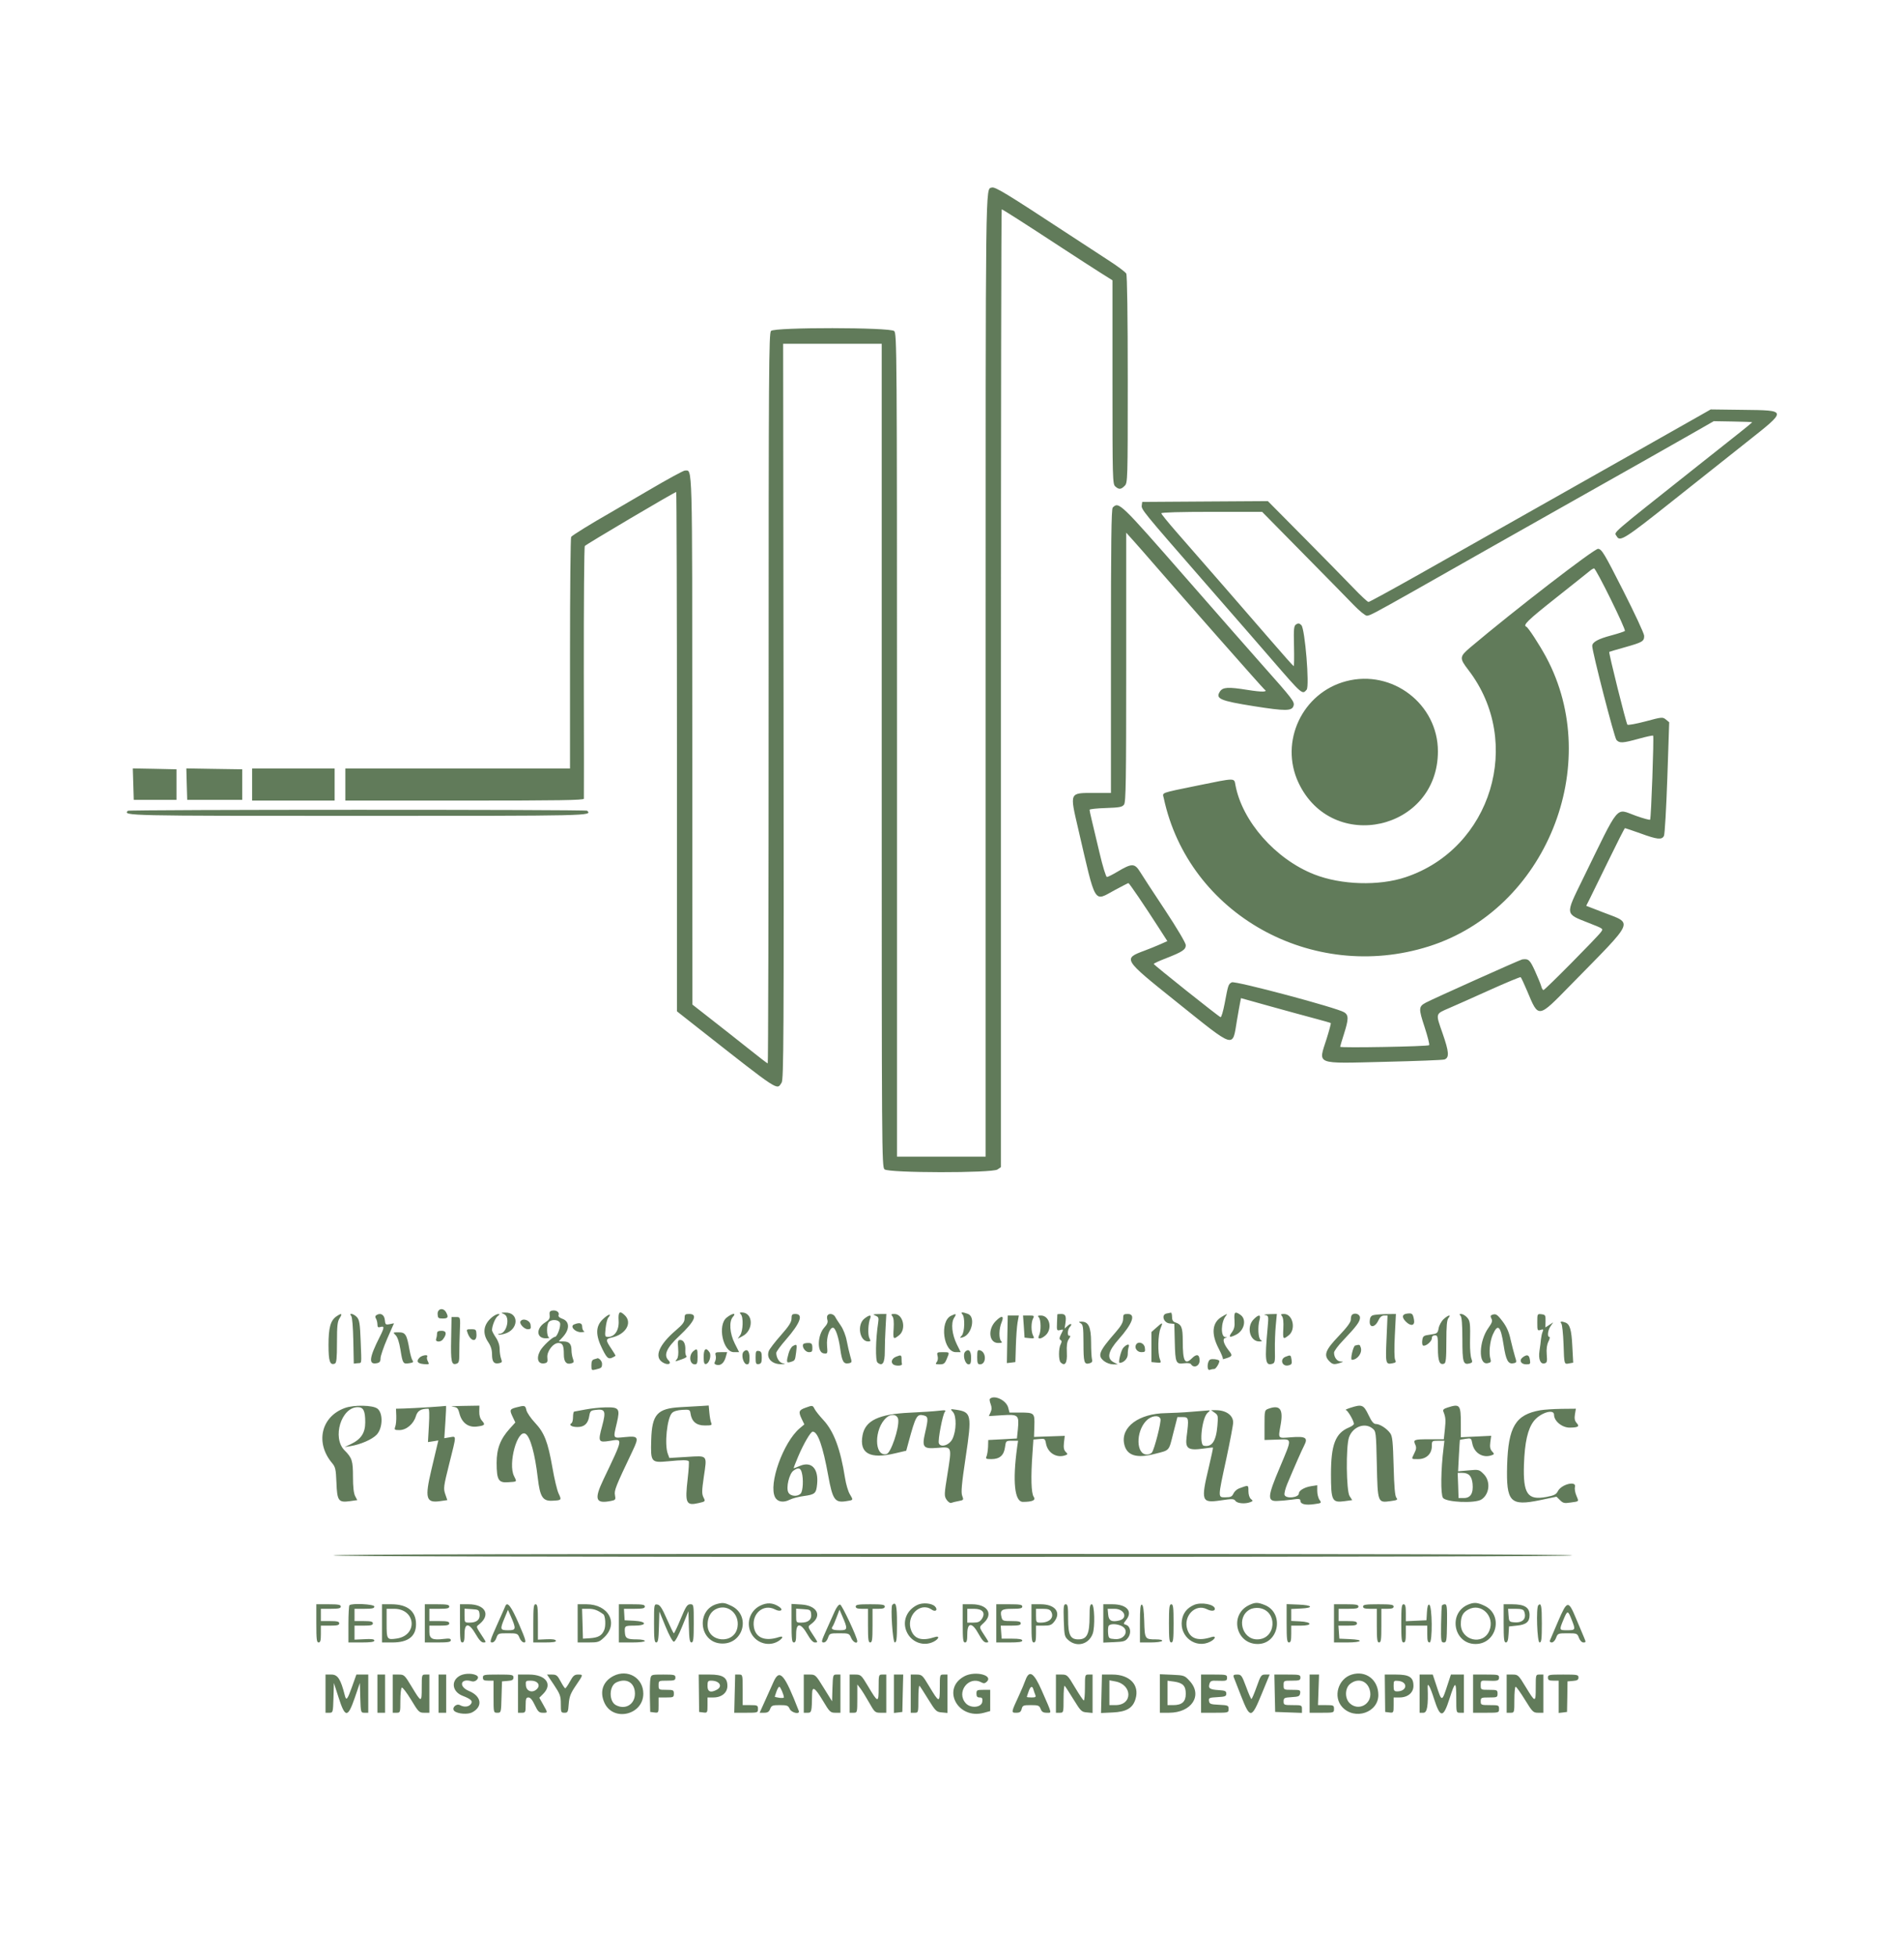 <?xml version="1.0" encoding="UTF-8"?>
<svg xmlns="http://www.w3.org/2000/svg" xmlns:xlink="http://www.w3.org/1999/xlink" width="111px" height="114px" viewBox="0 0 111 114" version="1.1">
<g id="surface1">
<path style=" stroke:none;fill-rule:evenodd;fill:rgb(38.039%,48.235%,35.294%);fill-opacity:1;" d="M 57.816 10.934 C 57.445 11.051 57.461 10.004 57.461 39.34 L 57.461 67.422 L 52.293 67.422 L 52.293 43.434 C 52.293 20.305 52.285 19.438 52.129 19.297 C 51.891 19.078 45.168 19.07 44.949 19.289 C 44.824 19.414 44.809 21.48 44.809 40.707 C 44.809 52.41 44.785 61.988 44.758 61.988 C 44.73 61.988 44.219 61.598 43.621 61.117 C 42.898 60.543 42.176 59.973 41.449 59.406 L 40.367 58.559 L 40.359 43.191 C 40.355 26.629 40.379 27.43 39.926 27.43 C 39.84 27.43 38.91 27.938 37.859 28.555 C 36.809 29.172 35.766 29.781 35.547 29.906 C 34.547 30.473 33.355 31.207 33.297 31.297 C 33.262 31.352 33.23 34.41 33.23 38.098 L 33.23 44.797 L 20.133 44.797 L 20.133 46.668 L 27.082 46.668 C 32.578 46.668 34.031 46.645 34.039 46.559 C 34.047 46.496 34.043 43.18 34.035 39.188 C 34.031 35.195 34.055 31.883 34.094 31.828 C 34.16 31.734 39.328 28.68 39.422 28.68 C 39.445 28.68 39.465 35.488 39.465 43.816 L 39.465 58.953 L 40.855 60.047 C 45.492 63.691 45.281 63.551 45.566 63.113 C 45.688 62.93 45.699 60.602 45.68 41.473 L 45.656 20.039 L 51.402 20.039 L 51.402 44.027 C 51.402 67.152 51.406 68.02 51.566 68.164 C 51.805 68.379 57.844 68.387 58.152 68.172 L 58.352 68.035 L 58.352 40.117 C 58.352 24.766 58.371 12.203 58.398 12.203 C 58.449 12.203 59.621 12.949 61.984 14.496 C 62.754 15 63.715 15.621 64.117 15.875 L 64.855 16.34 L 64.855 22.273 C 64.855 27.906 64.863 28.211 65.016 28.352 C 65.23 28.547 65.352 28.539 65.566 28.32 C 65.742 28.148 65.746 28.023 65.746 22.125 C 65.746 18.43 65.711 16.047 65.66 15.949 C 65.613 15.859 65.121 15.492 64.566 15.137 C 63.816 14.648 63.066 14.156 62.316 13.668 C 58.629 11.25 58.008 10.871 57.816 10.934 M 99.285 24.121 C 99.039 24.262 97.578 25.086 96.035 25.961 C 94.668 26.73 93.301 27.504 91.938 28.277 C 90.617 29.027 88.027 30.492 82.812 33.434 C 81.199 34.344 79.836 35.09 79.781 35.09 C 79.727 35.09 79.328 34.719 78.895 34.266 C 78.461 33.812 77.164 32.492 76.012 31.328 L 73.914 29.211 L 70.254 29.234 L 66.59 29.258 L 66.562 29.461 C 66.527 29.691 66.641 29.832 70.102 33.801 C 73.203 37.359 73.109 37.25 74.207 38.52 C 75.918 40.496 75.926 40.504 76.176 40.203 C 76.352 39.992 76.078 36.652 75.867 36.441 C 75.75 36.328 75.684 36.316 75.566 36.395 C 75.43 36.48 75.414 36.633 75.438 37.664 C 75.453 38.305 75.445 38.832 75.422 38.832 C 75.398 38.832 74.785 38.145 74.059 37.301 C 72.695 35.723 70.129 32.773 68.586 31.012 C 68.102 30.457 67.703 29.969 67.703 29.922 C 67.703 29.867 68.84 29.836 70.641 29.836 L 73.578 29.836 L 75.926 32.219 C 77.219 33.527 78.555 34.891 78.898 35.246 C 79.238 35.602 79.594 35.891 79.684 35.891 C 79.852 35.891 80.09 35.766 82.359 34.488 C 83.805 33.672 84.176 33.461 86.68 32.039 C 88.164 31.199 89.648 30.359 91.133 29.523 C 94.84 27.434 97.141 26.133 98.66 25.266 L 99.91 24.551 L 101.02 24.57 C 101.633 24.582 102.141 24.598 102.148 24.609 C 102.16 24.617 101.84 24.887 101.438 25.203 C 101.039 25.52 99.93 26.398 98.973 27.156 C 93.684 31.355 94.105 30.988 94.25 31.258 C 94.434 31.602 94.711 31.426 97.578 29.145 C 99 28.02 100.418 26.891 101.836 25.766 C 104.211 23.887 104.219 23.922 101.594 23.891 L 99.73 23.867 L 99.285 24.121 M 64.871 29.586 C 64.789 29.668 64.766 31.648 64.766 37.957 L 64.766 46.223 L 63.758 46.223 C 62.34 46.223 62.359 46.172 62.852 48.293 C 63.91 52.848 63.738 52.562 65 51.879 C 65.41 51.66 65.762 51.477 65.785 51.477 C 65.832 51.477 66.711 52.77 67.555 54.082 L 68.055 54.859 L 67.633 55.047 C 67.402 55.148 66.996 55.316 66.727 55.414 C 65.457 55.887 65.461 55.898 68.535 58.359 C 72.078 61.195 71.836 61.121 72.113 59.473 C 72.191 59.02 72.273 58.543 72.301 58.414 L 72.348 58.184 L 74.055 58.66 C 74.996 58.922 76.168 59.242 76.656 59.371 C 77.148 59.5 77.562 59.621 77.582 59.637 C 77.602 59.652 77.492 60.066 77.34 60.551 C 76.848 62.094 76.598 61.996 80.762 61.895 C 82.574 61.852 84.129 61.793 84.215 61.758 C 84.5 61.648 84.477 61.32 84.102 60.242 C 83.684 59.047 83.668 59.117 84.496 58.758 C 84.793 58.633 85.832 58.168 86.812 57.727 C 87.793 57.285 88.621 56.941 88.652 56.961 C 88.684 56.984 88.855 57.352 89.035 57.777 C 89.703 59.371 89.645 59.383 91.562 57.422 C 95.387 53.52 95.23 53.875 93.43 53.172 L 92.473 52.801 L 92.648 52.457 C 92.746 52.266 93.246 51.246 93.758 50.191 C 94.27 49.137 94.707 48.273 94.734 48.273 C 94.758 48.273 95.164 48.414 95.641 48.582 C 96.613 48.938 96.879 48.965 97.004 48.73 C 97.055 48.645 97.141 47.113 97.203 45.336 L 97.312 42.102 L 97.117 41.941 C 96.93 41.789 96.887 41.793 95.93 42.051 C 95.387 42.195 94.91 42.281 94.875 42.242 C 94.797 42.156 93.77 38.031 93.816 38 C 93.836 37.988 94.254 37.863 94.742 37.727 C 95.762 37.438 95.855 37.383 95.852 37.062 C 95.852 36.934 95.297 35.746 94.625 34.422 C 93.527 32.258 93.383 32.016 93.168 31.992 C 92.957 31.965 88.242 35.605 85.727 37.73 C 85.078 38.281 85.07 38.359 85.609 39.062 C 88.832 43.262 86.949 49.461 81.945 51.133 C 80.383 51.656 78.18 51.586 76.613 50.969 C 74.359 50.082 72.414 47.871 72.023 45.758 C 71.945 45.34 72.047 45.336 69.867 45.781 C 67.582 46.25 67.77 46.184 67.844 46.52 C 69.289 53.285 76.492 57.316 83.293 55.168 C 90.113 53.016 93.523 44.605 90.133 38.297 C 89.734 37.562 89.094 36.578 88.98 36.531 C 88.766 36.445 89.062 36.156 90.695 34.863 C 91.684 34.082 92.57 33.371 92.672 33.289 C 92.773 33.203 92.887 33.133 92.93 33.133 C 93.047 33.133 94.809 36.711 94.727 36.781 C 94.688 36.816 94.34 36.93 93.953 37.035 C 93.164 37.242 92.828 37.43 92.824 37.652 C 92.82 37.977 94.109 42.98 94.234 43.129 C 94.41 43.332 94.59 43.324 95.539 43.062 C 95.977 42.941 96.352 42.859 96.375 42.883 C 96.43 42.938 96.258 47.723 96.199 47.781 C 96.172 47.809 95.797 47.707 95.371 47.555 C 94.152 47.125 94.488 46.723 92.246 51.301 C 91.246 53.348 91.234 53.254 92.602 53.793 C 93.5 54.148 93.473 54.129 93.336 54.328 C 93.133 54.617 90.07 57.711 89.984 57.711 C 89.941 57.711 89.883 57.613 89.852 57.492 C 89.82 57.371 89.656 56.973 89.488 56.602 C 89.191 55.949 89.109 55.875 88.742 55.926 C 88.629 55.941 83.566 58.211 83.125 58.445 C 82.699 58.672 82.695 58.789 83.051 59.867 C 83.23 60.418 83.352 60.895 83.316 60.926 C 83.23 61.004 78.129 61.094 78.129 61.02 C 78.129 60.988 78.23 60.652 78.352 60.27 C 78.625 59.41 78.629 59.18 78.371 59.012 C 77.969 58.75 72.004 57.16 71.812 57.262 C 71.609 57.371 71.602 57.398 71.395 58.496 C 71.309 58.949 71.203 59.309 71.156 59.293 C 71.031 59.25 67.266 56.25 67.262 56.191 C 67.262 56.16 67.59 56.008 67.996 55.852 C 68.938 55.484 69.129 55.355 69.129 55.094 C 69.129 54.969 68.613 54.098 67.902 53.023 C 67.227 52.004 66.582 51.02 66.473 50.836 C 66.148 50.309 65.988 50.309 65.121 50.828 C 64.852 50.988 64.586 51.121 64.531 51.121 C 64.477 51.121 64.285 50.504 64.102 49.719 C 63.922 48.949 63.715 48.082 63.645 47.797 C 63.574 47.512 63.52 47.246 63.52 47.203 C 63.52 47.164 63.941 47.117 64.461 47.102 C 65.27 47.074 65.422 47.047 65.531 46.898 C 65.637 46.75 65.656 45.512 65.656 38.887 L 65.656 31.051 L 66.105 31.551 C 66.352 31.824 66.859 32.406 67.238 32.844 C 68.891 34.754 73.629 40.129 73.711 40.184 C 73.949 40.344 73.594 40.355 72.719 40.215 C 71.598 40.035 71.289 40.055 71.121 40.309 C 70.844 40.73 71.129 40.852 73.094 41.164 C 74.945 41.457 75.312 41.453 75.41 41.148 C 75.484 40.91 75.383 40.777 73.535 38.699 C 73.141 38.258 71.164 36.004 69.137 33.688 C 65.289 29.289 65.227 29.23 64.871 29.586 M 78.484 39.707 C 75.922 40.375 74.578 43.238 75.699 45.625 C 77.66 49.789 83.828 48.402 83.828 43.797 C 83.828 41.043 81.168 39.004 78.484 39.707 M 7.77 45.707 L 7.797 46.625 L 10.289 46.625 L 10.289 44.844 L 9.016 44.816 L 7.742 44.793 L 7.77 45.707 M 10.887 45.711 L 10.914 46.625 L 14.121 46.625 L 14.121 44.844 L 12.492 44.82 L 10.863 44.793 L 10.887 45.711 M 14.699 45.734 L 14.699 46.668 L 19.508 46.668 L 19.508 44.797 L 14.699 44.797 L 14.699 45.734 M 7.453 47.262 C 7.16 47.555 7.367 47.559 20.891 47.559 C 34.527 47.559 34.535 47.559 34.23 47.258 C 34.16 47.184 7.527 47.188 7.453 47.262 M 25.512 76.594 C 25.523 76.832 25.551 76.859 25.812 76.859 C 26.117 76.859 26.16 76.781 26.008 76.5 C 25.852 76.207 25.504 76.273 25.512 76.594 M 32.199 76.395 C 32.055 76.418 32.02 76.477 32.043 76.664 C 32.066 76.855 32.016 76.941 31.789 77.082 C 31.23 77.43 31.262 78.027 31.836 78.012 C 31.988 78.008 32.066 77.984 32.004 77.961 C 31.859 77.902 31.855 77.199 32 77.059 C 32.172 76.883 32.586 76.926 32.648 77.121 C 32.707 77.312 32.484 77.93 32.352 77.93 C 32.211 77.93 31.617 78.488 31.484 78.75 C 31.246 79.203 31.371 79.539 31.746 79.469 C 31.91 79.438 31.938 79.383 31.91 79.141 C 31.867 78.781 32.246 78.285 32.559 78.285 C 32.801 78.285 32.871 78.434 32.871 78.949 C 32.871 79.379 33.012 79.551 33.293 79.477 C 33.457 79.434 33.473 79.391 33.402 79.207 C 33.355 79.086 33.316 78.855 33.316 78.699 C 33.316 78.34 33.18 78.195 32.84 78.195 L 32.57 78.195 L 32.797 77.953 C 33.227 77.488 33.219 77.027 32.777 76.871 C 32.609 76.812 32.535 76.738 32.566 76.656 C 32.629 76.496 32.434 76.355 32.199 76.395 M 29.375 76.598 C 29.77 76.754 29.547 77.75 29.117 77.75 C 29.059 77.75 29.031 77.77 29.055 77.793 C 29.078 77.816 29.238 77.797 29.41 77.75 C 30.25 77.516 30.281 76.492 29.449 76.512 C 29.195 76.516 29.191 76.523 29.375 76.598 M 36.066 76.992 C 36.098 77.531 35.84 77.93 35.449 77.93 C 35.266 77.93 35.258 77.898 35.305 77.434 C 35.332 77.16 35.402 76.879 35.461 76.809 C 35.688 76.539 35.465 76.598 35.156 76.891 C 34.715 77.305 34.703 77.82 35.125 78.656 C 35.422 79.246 35.488 79.281 35.883 79.035 C 35.898 79.027 35.789 78.84 35.637 78.617 C 35.297 78.113 35.301 78.047 35.656 77.969 C 36.469 77.797 36.875 77.125 36.438 76.684 C 36.129 76.375 36.031 76.453 36.066 76.992 M 43.188 76.613 C 43.348 76.77 43.32 77.586 43.152 77.828 L 43.008 78.035 L 43.281 77.891 C 43.953 77.547 43.918 76.504 43.238 76.504 C 43.117 76.504 43.105 76.527 43.188 76.613 M 56.105 76.613 C 56.266 76.773 56.242 77.66 56.07 77.852 C 55.938 77.996 55.941 78.004 56.117 77.957 C 56.652 77.816 56.891 76.766 56.43 76.59 C 56.105 76.469 55.973 76.477 56.105 76.613 M 68.012 76.566 C 67.684 76.629 67.828 77.109 68.184 77.145 L 68.461 77.172 L 68.488 78.234 C 68.516 79.445 68.555 79.535 69.031 79.469 C 69.234 79.441 69.398 79.465 69.434 79.523 C 69.594 79.777 69.934 79.633 69.934 79.309 C 69.934 78.949 69.766 78.898 69.488 79.176 C 69.078 79.586 68.953 79.359 68.953 78.18 C 68.953 77.371 68.883 77.203 68.508 77.082 C 68.383 77.043 68.328 76.949 68.328 76.766 C 68.328 76.621 68.297 76.512 68.262 76.516 C 68.227 76.523 68.113 76.547 68.012 76.566 M 71.969 76.961 C 71.992 77.32 71.957 77.469 71.809 77.672 C 71.598 77.957 71.68 77.996 72.07 77.797 C 72.547 77.551 72.688 76.902 72.316 76.645 C 71.992 76.418 71.934 76.473 71.969 76.961 M 82.023 76.574 C 81.734 76.609 81.711 76.789 81.957 77.039 C 82.254 77.336 82.5 77.277 82.434 76.93 C 82.367 76.566 82.328 76.535 82.023 76.574 M 19.609 76.738 C 19.266 76.98 19.152 77.395 19.152 78.406 C 19.152 79.355 19.234 79.598 19.52 79.488 C 19.617 79.453 19.645 79.18 19.645 78.258 C 19.645 77.277 19.672 77.035 19.801 76.836 C 19.98 76.562 19.914 76.527 19.609 76.738 M 20.477 76.711 C 20.535 76.781 20.582 77.363 20.598 78.16 L 20.625 79.488 L 20.84 79.465 C 21.105 79.434 21.078 79.613 21.027 78.184 C 20.988 77.156 20.953 76.941 20.809 76.781 C 20.621 76.574 20.305 76.508 20.477 76.711 M 21.941 76.664 C 21.871 76.707 21.863 76.777 21.918 76.863 C 21.965 76.934 22 77.086 22.004 77.199 C 22.004 77.367 22.039 77.395 22.184 77.352 C 22.418 77.277 22.41 77.395 22.137 77.93 C 21.52 79.148 21.473 79.559 21.961 79.465 C 22.133 79.434 22.184 79.367 22.184 79.18 C 22.184 79.047 22.359 78.531 22.574 78.035 L 22.969 77.137 L 22.715 77.188 C 22.48 77.234 22.461 77.215 22.434 76.938 C 22.402 76.629 22.18 76.508 21.941 76.664 M 28.672 76.793 C 28.184 77.207 28.109 77.715 28.461 78.234 C 28.613 78.457 28.684 78.684 28.684 78.941 C 28.684 79.383 28.793 79.523 29.086 79.465 C 29.27 79.43 29.285 79.398 29.215 79.207 C 29.168 79.086 29.129 78.832 29.129 78.641 C 29.129 78.418 29.051 78.176 28.906 77.965 C 28.785 77.785 28.684 77.594 28.684 77.539 C 28.684 77.289 28.871 76.828 29.016 76.719 C 29.145 76.625 29.148 76.598 29.043 76.598 C 28.969 76.598 28.801 76.684 28.672 76.793 M 39.91 76.855 C 39.91 77.059 39.805 77.203 39.406 77.543 C 38.426 78.379 38.125 79.086 38.617 79.406 C 38.914 79.602 39.191 79.516 38.973 79.297 C 38.672 78.996 38.855 78.574 39.59 77.887 C 40.504 77.027 40.699 76.594 40.176 76.594 C 39.941 76.594 39.91 76.625 39.91 76.855 M 42.363 76.805 C 41.816 77.242 42.145 78.82 42.785 78.82 L 43.09 78.82 L 42.836 78.316 C 42.539 77.727 42.488 77.023 42.73 76.758 C 42.953 76.512 42.691 76.543 42.363 76.805 M 46.145 76.859 C 46.145 77.062 46 77.297 45.523 77.836 C 45.18 78.223 44.863 78.637 44.82 78.75 C 44.656 79.184 45.023 79.551 45.594 79.52 C 45.812 79.508 45.816 79.504 45.629 79.469 C 45.434 79.434 45.254 79.141 45.254 78.863 C 45.254 78.793 45.508 78.445 45.82 78.09 C 46.66 77.125 46.855 76.594 46.367 76.594 C 46.18 76.594 46.145 76.637 46.145 76.859 M 48.238 76.684 C 48.207 76.734 48.207 76.852 48.238 76.949 C 48.277 77.066 48.223 77.203 48.066 77.371 C 47.648 77.82 47.621 78.844 48.023 78.891 C 48.25 78.918 48.254 78.91 48.215 78.438 C 48.176 77.953 48.359 77.395 48.559 77.395 C 48.703 77.395 48.887 77.922 48.984 78.625 C 49.086 79.363 49.18 79.523 49.473 79.469 C 49.672 79.43 49.676 79.414 49.57 79.059 C 49.512 78.855 49.418 78.449 49.363 78.16 C 49.309 77.855 49.16 77.48 49.02 77.277 C 48.887 77.086 48.734 76.852 48.688 76.758 C 48.59 76.582 48.328 76.535 48.238 76.684 M 51.035 76.691 C 51.219 76.766 51.238 76.816 51.195 77.105 C 51.047 78.062 51.027 79.316 51.156 79.426 C 51.445 79.664 51.582 79.461 51.582 78.789 C 51.582 78.438 51.602 77.801 51.629 77.375 L 51.672 76.594 L 51.246 76.598 C 50.887 76.605 50.855 76.617 51.035 76.691 M 52.023 76.727 C 52.098 76.812 52.121 77.059 52.098 77.438 C 52.059 78.078 52.074 78.102 52.414 77.836 C 52.852 77.492 52.652 76.594 52.145 76.594 C 51.949 76.594 51.934 76.613 52.023 76.727 M 55.445 76.699 C 54.762 77.027 54.996 78.82 55.727 78.82 L 56.008 78.82 L 55.785 78.371 C 55.496 77.785 55.426 77.121 55.625 76.816 C 55.781 76.578 55.742 76.551 55.445 76.699 M 61.641 76.617 C 61.637 76.629 61.629 76.852 61.621 77.109 C 61.602 77.559 61.613 77.578 61.805 77.531 C 62.008 77.48 62.008 77.48 61.863 77.762 C 61.754 77.973 61.746 78.059 61.824 78.109 C 61.906 78.156 61.906 78.223 61.836 78.359 C 61.707 78.594 61.707 79.289 61.832 79.414 C 62.086 79.668 62.227 79.449 62.195 78.855 C 62.176 78.434 62.203 78.219 62.309 78.059 C 62.414 77.902 62.422 77.844 62.34 77.863 C 62.211 77.887 62.234 77.496 62.367 77.355 C 62.535 77.18 62.441 77.109 62.258 77.27 L 62.066 77.441 L 62.113 77.129 C 62.172 76.711 62.117 76.594 61.863 76.594 C 61.742 76.594 61.645 76.605 61.641 76.617 M 65.477 76.875 C 65.477 77.078 65.367 77.281 65.055 77.641 C 64.051 78.793 63.961 79.023 64.375 79.348 C 64.504 79.449 64.734 79.531 64.887 79.531 L 65.164 79.531 L 64.941 79.418 C 64.504 79.195 64.586 78.777 65.219 78.066 C 66.027 77.156 66.23 76.594 65.746 76.594 C 65.504 76.594 65.477 76.621 65.477 76.875 M 71.215 76.766 C 70.664 77.098 70.602 77.75 71.035 78.586 C 71.203 78.906 71.316 79.188 71.289 79.215 C 71.258 79.246 71.363 79.223 71.52 79.168 C 71.852 79.055 71.863 79.008 71.625 78.711 C 71.332 78.336 71.25 78.039 71.43 77.992 C 71.562 77.953 71.562 77.949 71.434 77.941 C 71.152 77.922 71.176 77.062 71.465 76.707 C 71.59 76.555 71.539 76.566 71.215 76.766 M 73.75 76.656 C 73.961 76.699 73.961 76.711 73.902 77.379 C 73.723 79.324 73.762 79.629 74.172 79.5 C 74.324 79.453 74.34 79.367 74.324 78.695 C 74.316 78.281 74.34 77.637 74.375 77.27 L 74.438 76.594 L 73.988 76.605 C 73.742 76.613 73.637 76.637 73.75 76.656 M 74.738 76.723 C 74.809 76.805 74.836 77.07 74.816 77.438 C 74.785 78.082 74.797 78.098 75.133 77.836 C 75.566 77.492 75.371 76.594 74.859 76.594 C 74.672 76.594 74.648 76.617 74.738 76.723 M 78.812 76.652 C 78.777 76.688 78.75 76.809 78.75 76.926 C 78.75 77.074 78.527 77.375 78.039 77.887 C 77.262 78.699 77.148 79 77.504 79.355 C 77.695 79.543 77.777 79.555 78.129 79.445 C 78.336 79.375 78.34 79.371 78.152 79.363 C 77.945 79.355 77.77 79.117 77.773 78.848 C 77.773 78.758 78.004 78.445 78.285 78.152 C 79.082 77.312 79.285 77.043 79.285 76.809 C 79.285 76.598 78.969 76.492 78.812 76.652 M 80.043 76.668 C 79.918 76.711 79.859 76.812 79.852 77.023 C 79.832 77.422 80.16 77.391 80.355 76.973 C 80.445 76.777 80.551 76.688 80.691 76.684 L 80.891 76.684 L 80.832 78.051 C 80.77 79.492 80.781 79.547 81.176 79.469 C 81.375 79.434 81.402 79.395 81.336 79.27 C 81.285 79.176 81.277 78.598 81.316 77.852 L 81.379 76.594 L 80.801 76.602 C 80.48 76.609 80.141 76.637 80.043 76.668 M 85.148 76.699 C 85.219 76.773 85.254 77.207 85.254 78.07 C 85.254 79.414 85.301 79.574 85.676 79.477 C 85.84 79.434 85.855 79.395 85.777 79.191 C 85.73 79.066 85.695 78.656 85.699 78.289 C 85.723 77.109 85.707 76.992 85.52 76.789 C 85.418 76.68 85.27 76.594 85.188 76.594 C 85.074 76.594 85.062 76.617 85.148 76.699 M 86.969 76.652 C 86.891 76.684 86.883 76.742 86.949 76.867 C 87.02 77 86.984 77.109 86.777 77.398 C 86.211 78.18 86.172 79.57 86.719 79.465 C 86.906 79.43 86.941 79.387 86.895 79.238 C 86.785 78.898 86.852 78.188 87.031 77.789 C 87.324 77.129 87.488 77.293 87.66 78.418 C 87.793 79.285 87.922 79.527 88.219 79.469 C 88.43 79.43 88.43 79.418 88.316 79.059 C 88.254 78.855 88.141 78.41 88.062 78.074 C 87.969 77.641 87.832 77.336 87.598 77.027 C 87.277 76.605 87.199 76.559 86.969 76.652 M 89.621 77.082 C 89.621 77.559 89.629 77.582 89.812 77.523 C 89.973 77.473 89.992 77.488 89.934 77.629 C 89.891 77.723 89.852 77.918 89.836 78.062 C 89.824 78.211 89.785 78.516 89.75 78.738 C 89.676 79.227 89.801 79.539 90.047 79.473 C 90.188 79.438 90.207 79.363 90.172 78.957 C 90.145 78.637 90.18 78.391 90.27 78.203 C 90.348 78.055 90.371 77.93 90.324 77.93 C 90.188 77.93 90.234 77.539 90.398 77.305 L 90.551 77.082 L 90.324 77.23 L 90.094 77.379 L 90.102 77.008 C 90.109 76.668 90.09 76.637 89.863 76.609 C 89.621 76.582 89.621 76.59 89.621 77.082 M 50.391 76.867 C 49.949 77.215 50.113 78.195 50.609 78.195 C 50.762 78.195 50.77 78.172 50.684 78.004 C 50.582 77.816 50.609 77.133 50.734 76.84 C 50.82 76.629 50.676 76.641 50.391 76.867 M 58.723 78.07 L 58.699 79.457 L 58.945 79.43 L 59.195 79.398 L 59.223 78.465 C 59.238 77.949 59.281 77.34 59.32 77.105 L 59.395 76.684 L 58.75 76.684 L 58.723 78.07 M 59.688 77.328 L 59.73 77.973 L 60.027 78.004 C 60.301 78.027 60.316 78.016 60.227 77.852 C 60.105 77.625 60.105 77.078 60.227 76.855 C 60.309 76.699 60.285 76.684 59.98 76.684 L 59.641 76.684 L 59.688 77.328 M 60.559 76.789 C 60.691 76.922 60.699 77.609 60.574 77.848 C 60.453 78.074 60.66 78.082 60.926 77.863 C 61.379 77.496 61.207 76.684 60.68 76.684 C 60.504 76.684 60.477 76.707 60.559 76.789 M 73.09 76.902 C 72.648 77.344 72.863 78.199 73.414 78.195 C 73.582 78.195 73.602 78.176 73.496 78.109 C 73.352 78.02 73.312 77.348 73.43 76.93 C 73.516 76.617 73.383 76.609 73.09 76.902 M 84.16 76.895 C 84.035 77.012 83.902 77.25 83.871 77.422 C 83.816 77.719 83.789 77.742 83.383 77.797 C 82.996 77.848 82.953 77.879 82.918 78.117 C 82.895 78.266 82.914 78.406 82.957 78.43 C 83.09 78.512 83.473 78.203 83.473 78.016 C 83.473 77.898 83.531 77.84 83.652 77.84 C 83.816 77.84 83.828 77.898 83.828 78.586 C 83.828 79.352 83.926 79.594 84.195 79.488 C 84.293 79.453 84.32 79.172 84.32 78.211 C 84.32 77.297 84.352 76.938 84.441 76.832 C 84.629 76.605 84.422 76.656 84.16 76.895 M 26.301 78.043 C 26.273 79.367 26.32 79.59 26.605 79.496 C 26.754 79.453 26.777 79.359 26.777 78.887 C 26.777 78.582 26.789 78.031 26.805 77.664 C 26.844 76.754 26.848 76.773 26.57 76.773 L 26.324 76.773 L 26.301 78.043 M 58.055 77.004 C 57.57 77.484 57.656 78.285 58.188 78.285 C 58.41 78.285 58.453 78.262 58.367 78.18 C 58.223 78.031 58.234 77.457 58.391 77.082 C 58.555 76.691 58.398 76.656 58.055 77.004 M 30.344 77.023 C 30.258 77.16 30.562 77.484 30.77 77.484 C 30.941 77.484 30.965 77.445 30.93 77.219 C 30.891 76.953 30.473 76.816 30.344 77.023 M 63.004 77.137 C 63.141 77.215 63.16 77.371 63.164 78.27 C 63.164 79.418 63.203 79.551 63.504 79.473 C 63.66 79.434 63.699 79.375 63.66 79.23 C 63.633 79.129 63.609 78.68 63.609 78.234 C 63.605 77.352 63.457 77.035 63.047 77.043 C 62.871 77.043 62.867 77.055 63.004 77.137 M 91.023 77.152 C 91.074 77.211 91.129 77.75 91.152 78.352 C 91.191 79.566 91.184 79.535 91.492 79.473 L 91.715 79.434 L 91.664 78.48 C 91.617 77.52 91.523 77.195 91.262 77.094 C 91.023 77.004 90.922 77.027 91.023 77.152 M 33.473 77.203 C 33.203 77.309 33.523 77.664 33.879 77.656 C 34.035 77.652 34.113 77.629 34.055 77.605 C 33.992 77.578 33.941 77.461 33.941 77.344 C 33.941 77.121 33.793 77.074 33.473 77.203 M 67.418 77.387 L 67.125 77.648 L 67.125 79.398 L 67.414 79.426 C 67.695 79.453 67.703 79.445 67.617 79.223 C 67.484 78.875 67.508 77.789 67.656 77.438 C 67.812 77.062 67.789 77.055 67.418 77.387 M 27.27 77.727 C 27.449 78.203 27.793 78.25 27.777 77.797 C 27.766 77.504 27.746 77.484 27.469 77.484 C 27.188 77.484 27.18 77.492 27.27 77.727 M 25.477 77.746 C 25.477 77.84 25.453 77.977 25.426 78.055 C 25.359 78.23 25.68 78.254 25.812 78.086 C 26.059 77.777 26.035 77.574 25.75 77.574 C 25.543 77.574 25.477 77.613 25.477 77.746 M 23.066 77.832 C 23.176 77.941 23.273 78.242 23.344 78.668 C 23.477 79.492 23.496 79.52 23.855 79.465 C 24.074 79.434 24.125 79.395 24.055 79.312 C 24.004 79.25 23.922 78.965 23.871 78.676 C 23.715 77.785 23.637 77.664 23.242 77.664 C 22.898 77.664 22.898 77.664 23.066 77.832 M 39.535 78.598 C 39.562 78.914 39.535 79.137 39.465 79.223 C 39.332 79.383 39.332 79.383 39.766 79.23 C 39.957 79.164 40.07 79.086 40.023 79.059 C 39.977 79.027 39.941 78.871 39.953 78.711 C 39.973 78.34 39.859 78.109 39.656 78.109 C 39.516 78.109 39.5 78.172 39.535 78.598 M 46.828 78.352 C 46.734 78.512 46.949 78.82 47.156 78.82 C 47.336 78.82 47.367 78.777 47.359 78.555 C 47.352 78.324 47.312 78.285 47.109 78.285 C 46.977 78.285 46.852 78.316 46.828 78.352 M 66.234 78.375 C 66.117 78.566 66.289 78.82 66.535 78.82 C 66.758 78.82 66.777 78.797 66.742 78.555 C 66.703 78.281 66.367 78.164 66.234 78.375 M 46.215 78.469 C 46.133 78.52 46.023 78.707 45.973 78.891 C 45.832 79.391 45.848 79.465 46.078 79.395 C 46.355 79.309 46.348 79.316 46.414 78.82 C 46.473 78.352 46.461 78.328 46.215 78.469 M 65.488 78.562 C 65.355 78.703 65.172 79.445 65.27 79.445 C 65.508 79.445 65.746 79.195 65.746 78.945 C 65.746 78.789 65.77 78.594 65.801 78.516 C 65.875 78.316 65.695 78.34 65.488 78.562 M 79.004 78.434 C 78.887 78.465 78.703 79.266 78.812 79.266 C 79.137 79.266 79.43 78.863 79.332 78.555 C 79.273 78.371 79.262 78.367 79.004 78.434 M 40.43 78.754 C 40.141 78.988 40.195 79.531 40.508 79.531 C 40.641 79.531 40.668 79.457 40.668 79.086 C 40.668 78.613 40.645 78.582 40.43 78.754 M 41.023 79.086 C 41.023 79.438 41.055 79.531 41.156 79.512 C 41.344 79.477 41.484 79.027 41.367 78.836 C 41.164 78.516 41.023 78.617 41.023 79.086 M 56.969 79.102 C 56.969 79.453 57 79.531 57.129 79.531 C 57.512 79.531 57.512 78.812 57.129 78.711 C 56.992 78.676 56.969 78.73 56.969 79.102 M 43.355 78.789 C 43.184 78.961 43.336 79.531 43.551 79.531 C 43.664 79.531 43.695 79.445 43.695 79.133 C 43.695 78.746 43.547 78.598 43.355 78.789 M 44.051 79.133 C 44.051 79.488 44.074 79.535 44.23 79.516 C 44.375 79.492 44.41 79.422 44.41 79.133 C 44.41 78.844 44.375 78.77 44.23 78.75 C 44.074 78.727 44.051 78.777 44.051 79.133 M 56.273 78.789 C 56.102 78.961 56.254 79.531 56.469 79.531 C 56.582 79.531 56.613 79.445 56.613 79.133 C 56.613 78.746 56.465 78.598 56.273 78.789 M 41.723 79.012 C 41.75 79.117 41.734 79.273 41.688 79.359 C 41.625 79.477 41.648 79.523 41.777 79.559 C 42.016 79.621 42.211 79.453 42.309 79.109 L 42.391 78.82 L 42.031 78.82 C 41.707 78.82 41.676 78.84 41.723 79.012 M 54.66 79.043 C 54.695 79.172 54.672 79.324 54.609 79.398 C 54.516 79.512 54.539 79.531 54.781 79.531 C 55.02 79.531 55.082 79.484 55.191 79.223 C 55.367 78.809 55.371 78.82 54.965 78.82 C 54.625 78.82 54.609 78.832 54.66 79.043 M 24.457 79.141 C 24.246 79.355 24.336 79.484 24.711 79.516 C 25.023 79.543 25.039 79.531 24.945 79.359 C 24.891 79.258 24.871 79.133 24.902 79.086 C 24.992 78.941 24.609 78.988 24.457 79.141 M 52.238 79.086 C 51.996 79.184 51.914 79.402 52.07 79.531 C 52.203 79.641 52.621 79.625 52.582 79.512 C 52.57 79.473 52.559 79.344 52.559 79.223 C 52.559 78.98 52.527 78.969 52.238 79.086 M 74.941 79.09 C 74.59 79.23 74.746 79.684 75.117 79.59 C 75.301 79.547 75.328 79.496 75.297 79.27 C 75.254 78.977 75.242 78.969 74.941 79.09 M 88.777 79.117 C 88.543 79.289 88.66 79.531 88.977 79.531 C 89.211 79.531 89.23 79.508 89.191 79.266 C 89.148 78.973 89.031 78.934 88.777 79.117 M 34.633 79.238 C 34.52 79.266 34.477 79.367 34.477 79.586 C 34.477 79.875 34.488 79.891 34.723 79.832 C 35.07 79.75 35.098 79.723 35.098 79.492 C 35.098 79.332 34.895 79.121 34.801 79.188 C 34.793 79.191 34.719 79.215 34.633 79.238 M 70.555 79.25 C 70.371 79.332 70.344 79.922 70.527 79.852 C 70.598 79.824 70.719 79.801 70.789 79.801 C 70.898 79.801 71.145 79.371 71.07 79.309 C 70.984 79.234 70.668 79.199 70.555 79.25 M 57.707 81.543 C 57.68 81.57 57.699 81.707 57.754 81.848 C 57.824 82.035 57.824 82.164 57.75 82.324 L 57.648 82.547 L 58.434 82.496 C 59.371 82.438 59.418 82.48 59.34 83.316 L 59.285 83.852 L 58.449 83.898 L 57.613 83.941 L 57.602 84.344 C 57.59 84.562 57.551 84.812 57.512 84.898 C 57.449 85.035 57.488 85.055 57.797 85.055 C 58.277 85.055 58.527 84.836 58.59 84.363 C 58.641 83.992 58.645 83.984 58.996 83.984 L 59.352 83.984 L 59.297 84.363 C 59.023 86.359 59.148 87.547 59.633 87.547 C 60.195 87.547 60.402 87.449 60.262 87.25 C 60.117 87.043 60.09 86.109 60.191 84.719 L 60.246 83.914 L 60.586 83.883 C 60.906 83.852 60.926 83.863 60.98 84.148 C 61.082 84.707 61.617 85.02 62.129 84.824 C 62.254 84.777 62.254 84.758 62.125 84.629 C 62.023 84.527 61.996 84.379 62.027 84.094 L 62.074 83.699 L 61.176 83.73 L 60.281 83.762 L 60.301 83.125 C 60.324 82.363 60.305 82.344 59.469 82.34 L 58.852 82.34 L 58.777 82.055 C 58.668 81.625 57.961 81.289 57.707 81.543 M 20.098 82.078 C 18.715 82.582 18.367 84.109 19.363 85.289 C 19.555 85.516 19.582 85.652 19.613 86.41 C 19.652 87.484 19.73 87.598 20.383 87.508 L 20.828 87.445 L 20.703 87.207 C 20.621 87.051 20.578 86.668 20.578 86.094 C 20.578 85.152 20.527 84.988 20.086 84.543 C 19.348 83.805 19.895 82.027 20.855 82.027 C 21.188 82.027 21.293 82.238 21.293 82.906 C 21.293 83.531 21.051 83.895 20.449 84.184 L 20.09 84.352 L 20.438 84.297 C 21.027 84.199 21.691 83.91 21.957 83.633 C 22.316 83.258 22.344 82.375 22.004 82.113 C 21.73 81.902 20.633 81.883 20.098 82.078 M 24.988 82.031 C 24.449 82.066 23.801 82.098 23.547 82.105 L 23.086 82.117 L 23.102 82.539 C 23.109 82.77 23.086 83.051 23.043 83.16 C 22.977 83.344 23 83.363 23.281 83.363 C 23.688 83.363 24.105 83.012 24.242 82.562 C 24.34 82.234 24.535 82.117 24.969 82.117 C 25.027 82.117 25.043 82.445 25.004 83.09 L 24.949 84.062 L 25.25 84.016 L 25.555 83.965 L 25.473 84.309 C 25.426 84.5 25.281 85.113 25.148 85.68 C 24.758 87.328 24.836 87.617 25.633 87.508 L 26.078 87.445 L 25.957 87.094 C 25.844 86.766 25.859 86.648 26.191 85.324 C 26.621 83.605 26.621 83.719 26.223 83.781 L 25.902 83.836 L 25.965 82.887 C 26 82.363 26.016 81.945 26 81.953 C 25.98 81.961 25.527 81.996 24.988 82.031 M 26.375 82 C 26.664 82.031 26.699 82.07 26.793 82.426 C 26.938 82.949 27.312 83.223 27.809 83.156 C 28.266 83.098 28.305 83.051 28.102 82.82 C 27.992 82.699 27.934 82.512 27.941 82.285 L 27.949 81.938 L 27.004 81.953 C 26.484 81.961 26.199 81.984 26.375 82 M 30.09 82.043 C 29.711 82.145 29.695 82.191 29.898 82.613 L 30.043 82.918 L 29.711 83.285 C 29.168 83.887 28.953 84.449 28.953 85.277 C 28.957 86.273 29.059 86.445 29.625 86.402 C 30.164 86.367 30.141 86.391 29.965 86.039 C 29.605 85.32 30.164 83.289 30.641 83.582 C 30.914 83.754 31.188 84.742 31.352 86.156 C 31.48 87.262 31.641 87.512 32.207 87.48 C 32.746 87.453 32.75 87.445 32.562 87.051 C 32.48 86.875 32.316 86.199 32.207 85.559 C 31.941 84.047 31.738 83.52 31.188 82.934 C 30.945 82.676 30.723 82.348 30.688 82.203 C 30.625 81.918 30.598 81.91 30.09 82.043 M 39.672 82.027 C 38.312 82.102 38.008 82.445 37.965 83.934 C 37.926 85.242 37.953 85.277 38.965 85.18 C 39.773 85.102 40.074 85.102 40.152 85.176 C 40.18 85.203 40.152 85.668 40.09 86.203 C 39.926 87.629 39.996 87.785 40.727 87.617 C 41.129 87.523 41.133 87.523 41.012 87.285 C 40.91 87.082 40.914 86.898 41.031 86.09 C 41.223 84.789 41.277 84.852 40.047 84.926 L 39.023 84.988 L 38.934 84.75 C 38.727 84.211 38.887 82.652 39.18 82.363 C 39.273 82.266 39.5 82.199 39.777 82.184 C 40.191 82.16 40.223 82.176 40.254 82.383 C 40.32 82.859 40.594 83.094 41.082 83.094 C 41.48 83.094 41.523 83.078 41.461 82.938 C 41.426 82.855 41.375 82.59 41.355 82.355 L 41.316 81.93 L 40.902 81.957 C 40.676 81.969 40.121 82 39.672 82.027 M 46.953 82.062 C 46.57 82.199 46.539 82.293 46.734 82.703 L 46.891 83.031 L 46.617 83.262 C 45.656 84.082 44.785 86.527 45.188 87.281 C 45.332 87.555 45.68 87.609 46.047 87.418 C 46.195 87.344 46.562 87.246 46.859 87.207 C 47.516 87.117 47.586 87.055 47.637 86.504 C 47.723 85.605 47.309 85.168 46.637 85.449 C 46.453 85.527 46.289 85.59 46.273 85.59 C 46.254 85.59 46.371 85.277 46.535 84.898 C 46.848 84.156 47.262 83.453 47.379 83.453 C 47.676 83.453 47.973 84.301 48.285 86.02 C 48.535 87.402 48.672 87.605 49.293 87.512 C 49.773 87.438 49.758 87.465 49.535 87.086 C 49.441 86.926 49.32 86.512 49.266 86.168 C 48.996 84.457 48.613 83.434 47.992 82.766 C 47.773 82.531 47.551 82.25 47.492 82.137 C 47.375 81.91 47.371 81.91 46.953 82.062 M 78.707 82.07 C 78.512 82.133 78.398 82.191 78.461 82.195 C 78.566 82.203 78.93 82.824 78.93 83 C 78.93 83.051 78.797 83.148 78.633 83.215 C 77.852 83.543 77.594 84.219 77.594 85.922 C 77.594 87.48 77.656 87.605 78.375 87.508 L 78.832 87.445 L 78.68 87.211 C 78.484 86.91 78.457 84.32 78.645 83.785 C 78.863 83.168 79.562 82.902 80.012 83.266 C 80.219 83.434 80.223 83.469 80.266 85.355 C 80.316 87.609 80.316 87.605 81.062 87.504 C 81.461 87.449 81.504 87.426 81.406 87.305 C 81.324 87.207 81.277 86.664 81.246 85.465 C 81.207 84.059 81.176 83.727 81.051 83.551 C 80.852 83.273 80.445 83.008 80.215 83.008 C 80.078 83.008 79.965 82.871 79.777 82.473 C 79.492 81.879 79.395 81.844 78.707 82.07 M 84.383 82.051 C 84.164 82.121 84.102 82.18 84.148 82.285 C 84.277 82.605 84.293 82.766 84.234 83.316 L 84.172 83.898 L 83.348 83.898 C 82.43 83.898 82.375 83.918 82.508 84.211 C 82.582 84.367 82.57 84.484 82.457 84.703 C 82.273 85.078 82.258 85.055 82.676 85.055 C 83.148 85.055 83.473 84.75 83.473 84.301 C 83.473 83.992 83.48 83.984 83.84 83.984 L 84.207 83.984 L 84.156 84.41 C 84 85.652 83.98 87.094 84.121 87.309 C 84.297 87.574 85.996 87.648 86.367 87.406 C 86.844 87.094 86.91 86.34 86.496 85.926 C 86.23 85.66 86.207 85.656 85.613 85.711 L 85.004 85.766 L 85.051 84.855 C 85.078 84.352 85.105 83.938 85.109 83.934 C 85.117 83.926 85.266 83.898 85.445 83.871 C 85.762 83.824 85.773 83.832 85.832 84.137 C 85.938 84.711 86.465 85.023 86.988 84.82 C 87.121 84.77 87.121 84.75 86.984 84.602 C 86.871 84.477 86.848 84.34 86.883 84.066 L 86.934 83.695 L 86.051 83.738 L 85.164 83.781 L 85.164 83 C 85.164 81.879 85.113 81.816 84.383 82.051 M 34.121 82.164 C 33.801 82.223 33.512 82.277 33.473 82.285 C 33.438 82.289 33.406 82.43 33.406 82.602 C 33.406 82.77 33.367 82.934 33.316 82.961 C 33.145 83.066 33.328 83.184 33.664 83.184 C 34.07 83.184 34.285 82.984 34.355 82.535 C 34.402 82.258 34.441 82.219 34.715 82.188 C 35.285 82.117 35.34 82.246 35.102 83.133 C 34.855 84.047 34.883 84.098 35.547 83.992 C 36.34 83.863 36.352 83.785 35.172 86.258 C 34.625 87.41 34.719 87.672 35.625 87.492 C 35.883 87.441 35.902 87.414 35.852 87.156 C 35.801 86.875 35.879 86.676 36.875 84.582 C 37.266 83.766 37.227 83.691 36.438 83.77 C 35.715 83.84 35.738 83.887 35.961 82.945 C 36.156 82.102 36.098 82.023 35.289 82.039 C 34.965 82.047 34.438 82.102 34.121 82.164 M 73.941 82.121 C 73.723 82.203 73.719 82.23 73.719 83.074 L 73.719 83.941 L 74.453 83.918 C 75.359 83.887 75.348 83.781 74.605 85.555 C 73.898 87.223 73.875 87.508 74.43 87.496 C 74.625 87.492 75.016 87.457 75.301 87.418 C 75.734 87.355 75.812 87.367 75.812 87.484 C 75.812 87.68 76.102 87.754 76.617 87.68 C 77.043 87.621 77.055 87.617 76.926 87.43 C 76.852 87.328 76.793 87.094 76.793 86.91 L 76.793 86.578 L 76.457 86.629 C 76.059 86.688 75.723 86.883 75.723 87.051 C 75.723 87.301 74.977 87.383 74.887 87.145 C 74.859 87.066 74.93 86.777 75.047 86.496 C 75.496 85.426 75.895 84.523 76.035 84.254 C 76.266 83.805 76.117 83.715 75.27 83.781 C 74.469 83.84 74.512 83.895 74.664 83.027 C 74.82 82.133 74.613 81.875 73.941 82.121 M 55.555 82.309 C 55.773 82.547 55.758 83.406 55.527 83.875 C 55.352 84.242 54.84 84.406 54.734 84.133 C 54.668 83.957 54.953 82.461 55.082 82.305 C 55.168 82.203 55.113 82.191 54.742 82.234 C 54.496 82.266 53.734 82.316 53.051 82.348 C 51.227 82.43 50.445 82.805 50.285 83.664 C 50.086 84.723 50.711 85.07 52.18 84.719 L 52.832 84.566 L 52.965 84.074 C 53.383 82.535 53.453 82.41 53.852 82.508 C 54.117 82.574 54.125 82.688 53.938 83.492 C 53.734 84.371 53.816 84.473 54.668 84.398 C 55.508 84.328 55.496 84.297 55.238 85.914 C 55.043 87.125 55.039 87.199 55.184 87.422 C 55.27 87.547 55.387 87.633 55.457 87.605 C 55.523 87.578 55.715 87.531 55.883 87.5 C 56.18 87.445 56.188 87.434 56.094 87.191 C 56.02 86.992 56.062 86.512 56.297 84.945 C 56.668 82.469 56.637 82.309 55.734 82.176 C 55.391 82.125 55.391 82.125 55.555 82.309 M 89.797 82.207 C 88.352 82.461 87.93 83.164 87.863 85.41 C 87.805 87.566 88.035 87.809 89.793 87.445 L 90.742 87.246 L 90.945 87.445 C 91.117 87.621 91.199 87.641 91.562 87.586 C 92.078 87.512 92.051 87.547 91.898 87.176 C 91.824 87.004 91.789 86.777 91.816 86.672 C 91.914 86.301 91.031 86.52 90.824 86.918 C 90.723 87.117 90.605 87.176 90.145 87.262 C 89.051 87.465 88.789 87.082 88.844 85.367 C 88.891 84.066 89.062 83.305 89.414 82.844 C 89.785 82.359 90.598 82.102 90.598 82.469 C 90.598 82.844 91.078 83.23 91.527 83.219 C 92.02 83.211 92.102 83.148 91.906 82.938 C 91.805 82.82 91.777 82.684 91.816 82.445 L 91.871 82.117 L 91.035 82.125 C 90.574 82.133 90.02 82.168 89.797 82.207 M 69.441 82.297 C 69 82.336 68.336 82.367 67.965 82.375 C 66.406 82.395 65.34 83.176 65.535 84.156 C 65.672 84.844 66.238 85.031 67.324 84.75 C 68.215 84.523 68.129 84.617 68.406 83.52 L 68.641 82.605 L 68.953 82.605 C 69.305 82.605 69.316 82.664 69.176 83.77 C 69.09 84.445 69.27 84.566 70.156 84.441 C 70.449 84.398 70.699 84.371 70.715 84.383 C 70.727 84.395 70.617 84.914 70.469 85.539 C 70 87.5 70.047 87.625 71.141 87.465 C 71.844 87.359 71.934 87.363 72.027 87.492 C 72.137 87.645 72.602 87.68 72.902 87.559 C 73.051 87.5 73.055 87.484 72.926 87.379 C 72.84 87.309 72.781 87.121 72.781 86.918 C 72.781 86.551 72.797 86.555 72.238 86.762 C 72.109 86.809 71.961 86.945 71.906 87.066 C 71.824 87.242 71.742 87.281 71.449 87.281 C 70.992 87.281 70.988 87.363 71.492 85.035 C 71.711 84.012 71.891 83.059 71.891 82.918 C 71.891 82.5 71.473 82.203 70.887 82.203 L 70.605 82.203 L 70.816 82.352 C 71.012 82.488 71.02 82.539 70.973 83.102 C 70.898 84.012 70.652 84.375 70.176 84.273 C 69.895 84.215 70.078 82.645 70.398 82.359 C 70.566 82.211 70.566 82.207 70.41 82.219 C 70.316 82.227 69.883 82.262 69.441 82.297 M 51.691 82.625 C 50.945 83.258 50.945 84.945 51.688 84.758 C 51.938 84.695 52.422 83.262 52.367 82.758 C 52.332 82.457 51.973 82.383 51.691 82.625 M 66.812 82.832 C 66.203 83.48 66.234 84.789 66.859 84.789 C 66.969 84.789 67.102 84.738 67.152 84.676 C 67.297 84.496 67.715 82.867 67.652 82.707 C 67.559 82.457 67.098 82.523 66.812 82.832 M 46.262 85.723 C 46.008 85.902 45.812 86.723 45.961 87 C 46.082 87.23 46.512 87.262 46.688 87.051 C 46.812 86.898 46.848 86.215 46.742 85.836 C 46.668 85.559 46.539 85.527 46.262 85.723 M 85.008 86.59 L 85.031 87.324 L 85.34 87.324 C 85.734 87.324 85.902 87.047 85.848 86.484 C 85.801 86.039 85.625 85.855 85.234 85.855 L 84.98 85.855 L 85.008 86.59 M 19.422 90.664 C 19.422 90.727 31.52 90.754 55.543 90.754 C 79.566 90.754 91.668 90.727 91.668 90.664 C 91.668 90.605 79.566 90.578 55.543 90.578 C 31.52 90.578 19.422 90.605 19.422 90.664 M 41.828 93.492 C 40.586 93.809 40.73 95.695 42.008 95.801 C 43.32 95.91 43.816 94.18 42.637 93.609 C 42.258 93.426 42.148 93.41 41.828 93.492 M 44.305 93.605 C 43.688 93.918 43.469 94.68 43.828 95.27 C 44.148 95.801 44.836 95.984 45.352 95.68 C 45.66 95.496 45.695 95.336 45.41 95.43 C 44.602 95.695 44.051 95.477 43.949 94.84 C 43.824 94.051 44.516 93.473 45.18 93.816 C 45.5 93.984 45.707 93.852 45.418 93.66 C 45.051 93.418 44.711 93.402 44.305 93.605 M 53.496 93.547 C 52.848 93.848 52.578 94.531 52.871 95.148 C 53.156 95.746 53.859 95.992 54.434 95.695 C 54.746 95.535 54.797 95.332 54.496 95.43 C 53.762 95.668 53.332 95.555 53.129 95.062 C 52.781 94.23 53.629 93.348 54.316 93.828 C 54.547 93.992 54.699 93.836 54.504 93.637 C 54.316 93.453 53.805 93.406 53.496 93.547 M 69.609 93.555 C 69.199 93.734 68.965 94.031 68.902 94.453 C 68.758 95.414 69.719 96.129 70.559 95.695 C 70.871 95.535 70.918 95.332 70.621 95.43 C 69.859 95.676 69.398 95.531 69.219 94.988 C 68.965 94.211 69.68 93.465 70.355 93.801 C 70.605 93.93 70.824 93.922 70.824 93.785 C 70.824 93.523 70.027 93.371 69.609 93.555 M 72.801 93.574 C 71.66 94.137 72.051 95.832 73.32 95.832 C 74.555 95.832 74.887 94.031 73.738 93.562 C 73.316 93.391 73.168 93.395 72.801 93.574 M 85.609 93.527 C 84.402 94.008 84.73 95.832 86.023 95.832 C 87.258 95.828 87.66 94.145 86.555 93.609 C 86.141 93.41 85.949 93.391 85.609 93.527 M 18.441 94.629 C 18.441 95.559 18.461 95.742 18.574 95.742 C 18.676 95.742 18.707 95.629 18.707 95.254 L 18.707 94.762 L 19.242 94.762 C 19.656 94.762 19.777 94.734 19.777 94.629 C 19.777 94.523 19.656 94.496 19.242 94.496 L 18.707 94.496 L 18.707 93.781 L 19.285 93.781 C 19.742 93.781 19.867 93.754 19.867 93.648 C 19.867 93.543 19.727 93.516 19.152 93.516 L 18.441 93.516 L 18.441 94.629 M 20.371 93.574 C 20.34 93.609 20.312 94.109 20.312 94.688 L 20.312 95.742 L 21.07 95.742 C 21.613 95.742 21.824 95.711 21.824 95.633 C 21.828 95.551 21.668 95.527 21.246 95.551 L 20.668 95.578 L 20.668 94.762 L 21.203 94.762 C 21.617 94.762 21.738 94.734 21.738 94.629 C 21.738 94.523 21.617 94.496 21.203 94.496 L 20.668 94.496 L 20.668 93.781 L 21.246 93.781 C 21.703 93.781 21.824 93.754 21.824 93.648 C 21.824 93.508 20.504 93.441 20.371 93.574 M 22.27 94.629 L 22.27 95.742 L 22.871 95.742 C 23.797 95.742 24.254 95.387 24.254 94.676 C 24.254 93.922 23.754 93.516 22.816 93.516 L 22.27 93.516 L 22.27 94.629 M 24.766 94.629 L 24.766 95.742 L 25.523 95.742 C 26.125 95.742 26.281 95.715 26.281 95.613 C 26.281 95.512 26.191 95.496 25.879 95.535 C 25.203 95.617 25.031 95.531 25.031 95.117 L 25.031 94.762 L 25.613 94.762 C 26.066 94.762 26.191 94.734 26.191 94.629 C 26.191 94.523 26.066 94.496 25.613 94.496 L 25.031 94.496 L 25.031 93.781 L 25.613 93.781 C 26.066 93.781 26.191 93.754 26.191 93.648 C 26.191 93.543 26.051 93.516 25.477 93.516 L 24.766 93.516 L 24.766 94.629 M 26.816 94.629 C 26.816 95.559 26.836 95.742 26.949 95.742 C 27.051 95.742 27.082 95.629 27.082 95.246 C 27.082 94.574 27.348 94.586 27.742 95.273 C 27.918 95.582 28.066 95.742 28.18 95.742 C 28.344 95.742 28.344 95.734 28.191 95.496 C 27.719 94.77 27.742 94.844 27.941 94.68 C 28.625 94.129 28.293 93.516 27.309 93.516 L 26.816 93.516 L 26.816 94.629 M 29.461 93.621 C 29.438 93.688 29.211 94.188 28.965 94.742 C 28.574 95.613 28.539 95.742 28.68 95.742 C 28.785 95.742 28.883 95.641 28.938 95.477 C 29.031 95.215 29.051 95.207 29.605 95.207 C 30.156 95.207 30.184 95.219 30.289 95.477 C 30.352 95.629 30.465 95.742 30.559 95.742 C 30.695 95.742 30.648 95.582 30.246 94.652 C 29.805 93.637 29.578 93.336 29.461 93.621 M 31.09 94.629 L 31.09 95.742 L 31.766 95.742 C 32.25 95.742 32.434 95.711 32.406 95.637 C 32.383 95.566 32.195 95.539 31.863 95.555 L 31.359 95.578 L 31.359 94.547 C 31.359 93.691 31.336 93.516 31.223 93.516 C 31.113 93.516 31.09 93.699 31.09 94.629 M 33.676 94.629 L 33.676 95.742 L 34.293 95.742 C 34.867 95.742 34.93 95.723 35.219 95.449 C 36.082 94.637 35.484 93.516 34.188 93.516 L 33.676 93.516 L 33.676 94.629 M 36.078 94.629 L 36.078 95.742 L 36.836 95.742 C 37.281 95.742 37.594 95.707 37.594 95.652 C 37.594 95.605 37.383 95.562 37.125 95.562 C 36.57 95.562 36.461 95.504 36.434 95.207 C 36.398 94.773 36.414 94.762 36.969 94.762 C 37.746 94.762 37.734 94.516 36.961 94.477 L 36.414 94.449 L 36.395 94.117 L 36.375 93.781 L 36.984 93.781 C 37.465 93.781 37.594 93.754 37.594 93.648 C 37.594 93.539 37.449 93.516 36.836 93.516 L 36.078 93.516 L 36.078 94.629 M 38.129 94.621 C 38.129 95.547 38.152 95.742 38.258 95.742 C 38.363 95.742 38.395 95.562 38.414 94.84 L 38.441 93.938 L 38.801 94.816 C 39.012 95.332 39.215 95.699 39.285 95.699 C 39.359 95.699 39.559 95.332 39.77 94.809 L 40.133 93.918 L 40.16 94.828 C 40.18 95.559 40.211 95.742 40.312 95.742 C 40.422 95.742 40.445 95.547 40.445 94.629 C 40.445 93.527 40.441 93.516 40.242 93.516 C 40.066 93.516 39.984 93.641 39.684 94.363 C 39.492 94.828 39.312 95.207 39.285 95.207 C 39.258 95.207 39.078 94.836 38.879 94.383 C 38.598 93.742 38.477 93.555 38.324 93.531 C 38.133 93.504 38.129 93.52 38.129 94.621 M 46.145 94.617 C 46.145 95.559 46.168 95.742 46.281 95.742 C 46.383 95.742 46.414 95.629 46.414 95.246 C 46.414 94.574 46.68 94.586 47.074 95.273 C 47.25 95.582 47.398 95.742 47.512 95.742 C 47.676 95.742 47.676 95.734 47.523 95.496 C 47.047 94.762 47.062 94.848 47.344 94.625 C 47.934 94.152 47.613 93.59 46.727 93.531 L 46.145 93.496 L 46.145 94.617 M 48.66 93.934 C 48.555 94.168 48.332 94.672 48.16 95.051 C 47.883 95.668 47.867 95.742 48.016 95.742 C 48.117 95.742 48.211 95.641 48.27 95.477 C 48.359 95.215 48.379 95.207 48.938 95.207 C 49.488 95.207 49.512 95.219 49.621 95.477 C 49.723 95.719 49.977 95.852 49.977 95.664 C 49.977 95.449 49.09 93.559 48.98 93.535 C 48.902 93.52 48.777 93.672 48.66 93.934 M 49.887 93.648 C 49.887 93.746 49.988 93.781 50.242 93.781 L 50.602 93.781 L 50.602 94.762 C 50.602 95.574 50.625 95.742 50.734 95.742 C 50.844 95.742 50.867 95.574 50.867 94.762 L 50.867 93.781 L 51.223 93.781 C 51.48 93.781 51.582 93.746 51.582 93.648 C 51.582 93.539 51.426 93.516 50.734 93.516 C 50.043 93.516 49.887 93.539 49.887 93.648 M 52.02 93.551 C 51.906 93.664 52.043 95.742 52.164 95.742 C 52.27 95.742 52.293 95.539 52.293 94.629 C 52.293 93.574 52.234 93.34 52.02 93.551 M 56.125 94.629 C 56.125 95.559 56.145 95.742 56.258 95.742 C 56.359 95.742 56.391 95.629 56.391 95.254 C 56.391 94.551 56.676 94.551 57.055 95.254 C 57.234 95.582 57.375 95.742 57.488 95.742 C 57.652 95.742 57.652 95.734 57.5 95.496 C 57.043 94.793 57.059 94.879 57.359 94.594 C 57.922 94.07 57.562 93.516 56.664 93.516 L 56.125 93.516 L 56.125 94.629 M 58.082 94.629 L 58.082 95.742 L 58.84 95.742 C 59.387 95.742 59.598 95.711 59.598 95.633 C 59.598 95.555 59.418 95.52 58.996 95.52 L 58.395 95.52 L 58.34 94.762 L 58.926 94.762 C 59.383 94.762 59.508 94.734 59.508 94.629 C 59.508 94.523 59.391 94.496 58.977 94.496 C 58.48 94.496 58.438 94.48 58.387 94.273 C 58.285 93.859 58.383 93.781 59.016 93.781 C 59.473 93.781 59.598 93.754 59.598 93.648 C 59.598 93.539 59.453 93.516 58.84 93.516 L 58.082 93.516 L 58.082 94.629 M 60.133 94.629 C 60.133 95.559 60.156 95.742 60.266 95.742 C 60.367 95.742 60.398 95.629 60.398 95.254 L 60.398 94.762 L 60.84 94.762 C 61.207 94.762 61.309 94.727 61.461 94.527 C 61.883 93.992 61.512 93.516 60.672 93.516 L 60.133 93.516 L 60.133 94.629 M 62.016 94.457 C 62.047 95.363 62.059 95.41 62.297 95.617 C 62.785 96.035 63.469 95.852 63.699 95.242 C 63.848 94.855 63.809 93.516 63.652 93.516 C 63.543 93.516 63.52 93.652 63.52 94.223 C 63.52 95.258 63.371 95.559 62.871 95.562 C 62.398 95.566 62.27 95.309 62.27 94.363 C 62.27 93.648 62.25 93.516 62.129 93.516 C 62.008 93.516 61.992 93.645 62.016 94.457 M 64.32 94.633 L 64.32 95.75 L 64.957 95.723 C 65.52 95.699 65.613 95.672 65.762 95.469 C 65.969 95.195 65.906 94.797 65.645 94.715 C 65.477 94.66 65.48 94.656 65.652 94.434 C 66.055 93.926 65.691 93.516 64.844 93.516 L 64.32 93.516 L 64.32 94.633 M 66.457 94.621 L 66.457 95.742 L 67.074 95.742 C 67.414 95.742 67.719 95.703 67.75 95.652 C 67.781 95.598 67.637 95.562 67.375 95.562 C 66.746 95.562 66.734 95.543 66.707 94.5 C 66.688 93.859 66.645 93.562 66.57 93.539 C 66.484 93.508 66.457 93.766 66.457 94.621 M 68.148 94.629 C 68.148 95.559 68.172 95.742 68.285 95.742 C 68.395 95.742 68.418 95.559 68.418 94.629 C 68.418 93.699 68.395 93.516 68.285 93.516 C 68.172 93.516 68.148 93.699 68.148 94.629 M 75.008 94.625 C 75.008 95.559 75.031 95.742 75.145 95.742 C 75.246 95.742 75.277 95.629 75.277 95.254 L 75.277 94.762 L 75.82 94.762 C 76.539 94.762 76.508 94.551 75.781 94.512 L 75.277 94.488 L 75.277 93.793 L 75.832 93.766 C 76.621 93.727 76.527 93.566 75.699 93.535 L 75.008 93.508 L 75.008 94.625 M 77.77 94.629 L 77.77 95.742 L 78.527 95.742 C 79.426 95.742 79.555 95.582 78.684 95.547 L 78.082 95.52 L 78.027 94.762 L 78.566 94.762 C 78.988 94.762 79.109 94.734 79.109 94.629 C 79.109 94.523 78.988 94.496 78.574 94.496 L 78.039 94.496 L 78.039 93.781 L 78.617 93.781 C 79.074 93.781 79.195 93.754 79.195 93.648 C 79.195 93.543 79.059 93.516 78.484 93.516 L 77.77 93.516 L 77.77 94.629 M 79.465 93.648 C 79.465 93.75 79.566 93.781 79.863 93.781 L 80.266 93.781 L 80.266 94.762 C 80.266 95.574 80.289 95.742 80.398 95.742 C 80.512 95.742 80.531 95.574 80.531 94.762 L 80.531 93.781 L 80.891 93.781 C 81.148 93.781 81.246 93.746 81.246 93.648 C 81.246 93.539 81.086 93.516 80.355 93.516 C 79.621 93.516 79.465 93.539 79.465 93.648 M 81.691 94.629 C 81.691 95.559 81.715 95.742 81.824 95.742 C 81.926 95.742 81.957 95.629 81.957 95.254 L 81.957 94.762 L 83.207 94.762 L 83.207 95.254 C 83.207 95.633 83.234 95.742 83.344 95.742 C 83.52 95.742 83.5 93.598 83.32 93.539 C 83.25 93.516 83.207 93.66 83.188 93.977 L 83.16 94.449 L 81.957 94.504 L 81.957 94.008 C 81.957 93.629 81.926 93.516 81.824 93.516 C 81.715 93.516 81.691 93.699 81.691 94.629 M 84.066 93.582 C 84.043 93.617 84.02 94.121 84.012 94.695 C 84 95.676 84.012 95.742 84.172 95.742 C 84.332 95.742 84.344 95.664 84.359 94.629 C 84.371 93.699 84.352 93.516 84.238 93.516 C 84.168 93.516 84.09 93.547 84.066 93.582 M 87.66 94.629 C 87.66 95.543 87.684 95.742 87.789 95.742 C 87.883 95.742 87.926 95.609 87.945 95.273 L 87.973 94.809 L 88.449 94.758 C 88.973 94.707 89.176 94.535 89.172 94.145 C 89.172 93.699 88.875 93.516 88.156 93.516 L 87.66 93.516 L 87.66 94.629 M 89.68 93.574 C 89.543 93.711 89.613 95.742 89.754 95.742 C 89.863 95.742 89.887 95.559 89.887 94.629 C 89.887 93.609 89.848 93.406 89.68 93.574 M 90.832 94.516 C 90.594 95.07 90.379 95.57 90.355 95.633 C 90.332 95.691 90.379 95.742 90.465 95.742 C 90.551 95.742 90.66 95.629 90.715 95.477 C 90.812 95.215 90.836 95.207 91.383 95.207 C 91.934 95.207 91.953 95.215 92.051 95.477 C 92.113 95.637 92.219 95.742 92.312 95.742 C 92.461 95.742 92.461 95.719 92.348 95.453 C 92.281 95.293 92.07 94.793 91.879 94.34 C 91.43 93.266 91.367 93.273 90.832 94.516 M 41.703 93.816 C 41.414 93.977 41.254 94.293 41.25 94.703 C 41.238 95.758 42.832 95.883 42.996 94.84 C 43.125 94.035 42.375 93.445 41.703 93.816 M 72.852 93.828 C 72.066 94.27 72.395 95.562 73.289 95.562 C 74.414 95.562 74.512 93.887 73.398 93.734 C 73.219 93.711 72.996 93.746 72.852 93.828 M 85.59 93.828 C 85.273 94.004 85.164 94.223 85.164 94.676 C 85.164 95.629 86.461 95.934 86.824 95.062 C 87.176 94.223 86.352 93.402 85.59 93.828 M 22.539 94.625 C 22.539 95.574 22.555 95.598 23.133 95.512 C 24.379 95.324 24.238 93.781 22.977 93.781 L 22.539 93.781 L 22.539 94.625 M 27.082 94.18 C 27.082 94.578 27.086 94.586 27.375 94.586 C 27.793 94.586 27.996 94.41 27.957 94.09 C 27.93 93.844 27.898 93.824 27.504 93.801 L 27.082 93.773 L 27.082 94.18 M 33.961 94.652 L 33.984 95.52 L 34.375 95.496 C 34.883 95.461 35.09 95.344 35.227 95.012 C 35.328 94.777 35.293 94.191 35.176 94.102 C 34.855 93.867 34.637 93.781 34.32 93.781 L 33.934 93.781 L 33.961 94.652 M 46.414 94.18 C 46.414 94.578 46.418 94.586 46.707 94.586 C 47.121 94.586 47.328 94.41 47.289 94.09 C 47.262 93.844 47.23 93.824 46.836 93.801 L 46.414 93.773 L 46.414 94.18 M 56.391 94.184 L 56.391 94.586 L 56.746 94.586 C 57.023 94.586 57.129 94.535 57.242 94.367 C 57.469 94.02 57.289 93.781 56.789 93.781 L 56.391 93.781 L 56.391 94.184 M 60.398 94.184 C 60.398 94.57 60.41 94.586 60.672 94.586 C 61.184 94.586 61.469 94.293 61.285 93.953 C 61.219 93.824 61.098 93.781 60.797 93.781 L 60.398 93.781 L 60.398 94.184 M 64.605 94.117 C 64.633 94.473 64.812 94.57 65.254 94.461 C 65.773 94.328 65.551 93.781 64.977 93.781 L 64.574 93.781 L 64.605 94.117 M 87.945 94.16 C 87.969 94.516 87.988 94.543 88.258 94.566 C 88.773 94.617 89.02 94.355 88.852 93.922 C 88.812 93.82 88.676 93.781 88.359 93.781 L 87.918 93.781 L 87.945 94.16 M 29.418 94.312 C 29.137 94.988 29.148 95.031 29.629 95.031 C 30.094 95.031 30.105 94.965 29.766 94.188 L 29.613 93.84 L 29.418 94.312 M 48.773 94.273 C 48.684 94.516 48.578 94.762 48.535 94.816 C 48.422 94.969 48.547 95.031 48.977 95.031 C 49.422 95.031 49.434 94.961 49.094 94.184 L 48.941 93.828 L 48.773 94.273 M 91.145 94.418 C 90.895 95.023 90.895 95.031 91.344 95.031 C 91.852 95.031 91.859 95.012 91.637 94.445 C 91.402 93.852 91.383 93.848 91.145 94.418 M 64.621 94.797 C 64.598 94.867 64.586 95.059 64.602 95.223 C 64.629 95.504 64.652 95.52 65.004 95.547 C 65.617 95.59 65.875 94.965 65.324 94.754 C 65.008 94.637 64.676 94.656 64.621 94.797 M 26.836 97.668 C 26.273 97.953 26.344 98.609 26.969 98.852 C 27.473 99.047 27.59 99.168 27.441 99.344 C 27.312 99.504 27.055 99.523 26.82 99.398 C 26.586 99.273 26.301 99.582 26.496 99.746 C 26.695 99.91 27.273 99.949 27.523 99.82 C 28.16 99.484 28.078 98.879 27.348 98.574 C 26.703 98.309 26.848 97.797 27.508 98.008 C 27.707 98.07 27.961 97.832 27.832 97.703 C 27.66 97.539 27.129 97.52 26.836 97.668 M 35.766 97.695 C 35.141 98.016 34.938 98.625 35.246 99.277 C 35.773 100.383 37.504 99.961 37.504 98.727 C 37.504 97.809 36.598 97.273 35.766 97.695 M 56.25 97.699 C 54.859 98.402 55.816 100.258 57.355 99.844 L 57.727 99.742 L 57.727 98.504 L 57.328 98.504 C 56.957 98.504 56.926 98.52 56.926 98.727 C 56.926 98.891 56.973 98.949 57.109 98.949 C 57.258 98.949 57.289 98.996 57.266 99.195 C 57.227 99.535 56.598 99.602 56.309 99.293 C 55.723 98.66 56.453 97.664 57.207 98.066 C 57.352 98.145 57.422 98.133 57.535 98.023 C 57.906 97.652 56.863 97.391 56.25 97.699 M 78.805 97.613 C 78.008 97.859 77.699 98.914 78.254 99.512 C 78.98 100.293 80.355 99.832 80.355 98.805 C 80.355 97.918 79.625 97.359 78.805 97.613 M 18.977 98.727 L 18.977 99.84 L 19.195 99.84 C 19.41 99.84 19.414 99.828 19.441 98.969 L 19.465 98.102 L 19.738 98.949 C 20.121 100.148 20.273 100.152 20.68 98.977 L 20.98 98.102 L 21.004 98.969 C 21.031 99.828 21.035 99.84 21.25 99.84 L 21.469 99.84 L 21.469 97.613 L 20.777 97.613 L 20.523 98.324 C 20.25 99.09 20.184 99.164 20.098 98.812 C 19.863 97.883 19.688 97.613 19.324 97.613 L 18.977 97.613 L 18.977 98.727 M 22.004 98.727 L 22.004 99.84 L 22.449 99.84 L 22.449 97.613 L 22.004 97.613 L 22.004 98.727 M 22.895 98.727 L 22.895 99.84 L 23.117 99.84 C 23.336 99.84 23.34 99.828 23.34 99.133 C 23.34 98.742 23.379 98.402 23.422 98.375 C 23.469 98.344 23.711 98.664 23.965 99.082 C 24.395 99.797 24.438 99.84 24.727 99.84 L 25.031 99.84 L 25.031 97.613 L 24.809 97.613 C 24.59 97.613 24.586 97.621 24.586 98.375 C 24.586 99.266 24.57 99.266 24.004 98.328 C 23.586 97.633 23.562 97.613 23.234 97.613 L 22.895 97.613 L 22.895 98.727 M 25.566 98.727 L 25.566 99.84 L 26.012 99.84 L 26.012 97.613 L 25.566 97.613 L 25.566 98.727 M 28.152 97.789 C 28.152 97.934 28.211 97.969 28.461 97.969 L 28.773 97.969 L 28.773 98.902 C 28.773 99.84 28.773 99.84 28.992 99.84 C 29.211 99.84 29.215 99.832 29.238 98.926 L 29.266 98.012 L 29.598 97.984 C 29.859 97.965 29.934 97.922 29.934 97.785 C 29.934 97.625 29.863 97.613 29.043 97.613 C 28.211 97.613 28.152 97.625 28.152 97.789 M 30.199 98.727 L 30.199 99.84 L 30.422 99.84 C 30.629 99.84 30.645 99.809 30.645 99.395 C 30.645 99.023 30.672 98.949 30.809 98.949 C 30.918 98.949 31.043 99.098 31.18 99.395 C 31.359 99.773 31.426 99.84 31.641 99.84 C 31.945 99.84 31.945 99.863 31.668 99.367 L 31.441 98.965 L 31.668 98.738 C 32.234 98.172 31.82 97.613 30.84 97.613 L 30.199 97.613 L 30.199 98.727 M 32.293 98.211 C 32.652 98.75 32.695 98.867 32.695 99.324 C 32.695 99.809 32.707 99.84 32.906 99.84 C 33.102 99.84 33.121 99.797 33.156 99.328 C 33.188 98.906 33.258 98.715 33.566 98.262 C 34.012 97.609 34.012 97.613 33.695 97.613 C 33.492 97.613 33.406 97.688 33.23 98.012 C 33.109 98.234 32.984 98.414 32.953 98.414 C 32.922 98.414 32.801 98.234 32.684 98.012 C 32.5 97.664 32.434 97.613 32.18 97.613 L 31.891 97.613 L 32.293 98.211 M 37.918 97.859 C 37.891 97.992 37.879 98.484 37.887 98.949 L 37.906 99.793 L 38.152 99.824 C 38.391 99.852 38.395 99.84 38.395 99.398 L 38.395 98.949 L 38.84 98.949 C 39.258 98.949 39.285 98.934 39.285 98.727 C 39.285 98.52 39.258 98.504 38.84 98.504 C 38.406 98.504 38.395 98.496 38.395 98.234 C 38.395 97.973 38.402 97.969 38.887 97.969 C 39.316 97.969 39.375 97.945 39.375 97.789 C 39.375 97.629 39.316 97.613 38.672 97.613 C 37.973 97.613 37.965 97.613 37.918 97.859 M 40.746 98.703 L 40.758 99.793 L 41 99.824 C 41.238 99.852 41.246 99.84 41.246 99.398 L 41.246 98.949 L 41.59 98.949 C 42.07 98.949 42.406 98.672 42.406 98.277 C 42.406 97.785 42.141 97.613 41.375 97.613 L 40.734 97.613 L 40.746 98.703 M 42.832 98.727 L 42.805 99.84 L 43.496 99.84 C 44.172 99.84 44.188 99.836 44.188 99.617 C 44.188 99.41 44.156 99.395 43.742 99.395 L 43.297 99.395 L 43.297 98.504 C 43.297 97.617 43.293 97.613 43.078 97.613 L 42.859 97.613 L 42.832 98.727 M 45.098 98.035 C 44.992 98.27 44.766 98.77 44.598 99.148 L 44.285 99.84 L 44.551 99.84 C 44.75 99.84 44.836 99.785 44.898 99.617 C 44.977 99.418 45.035 99.395 45.461 99.395 C 45.883 99.395 45.949 99.418 46.039 99.617 C 46.148 99.852 46.656 99.957 46.566 99.727 C 45.734 97.578 45.449 97.25 45.098 98.035 M 46.859 98.727 L 46.859 99.84 L 47.082 99.84 C 47.316 99.84 47.328 99.793 47.344 98.727 C 47.352 98.27 47.512 98.371 47.961 99.117 C 48.363 99.793 48.41 99.84 48.695 99.84 L 48.996 99.84 L 48.996 97.613 L 48.777 97.613 C 48.562 97.613 48.559 97.629 48.531 98.391 L 48.508 99.172 L 48.023 98.391 C 47.555 97.629 47.535 97.613 47.203 97.613 L 46.859 97.613 L 46.859 98.727 M 49.531 98.727 L 49.531 99.84 L 49.754 99.84 C 49.977 99.84 49.977 99.836 49.98 99.016 L 49.98 98.191 L 50.152 98.414 C 50.246 98.535 50.477 98.906 50.664 99.238 C 50.988 99.812 51.016 99.84 51.336 99.84 L 51.668 99.84 L 51.668 97.613 L 51.445 97.613 C 51.227 97.613 51.223 97.621 51.223 98.379 C 51.223 99.285 51.191 99.281 50.602 98.289 C 50.215 97.645 50.188 97.617 49.867 97.613 L 49.531 97.613 L 49.531 98.727 M 52.113 98.73 L 52.113 99.852 L 52.359 99.824 L 52.605 99.793 L 52.629 98.703 L 52.656 97.613 L 52.113 97.613 L 52.113 98.73 M 53.094 98.727 L 53.094 99.84 L 53.316 99.84 C 53.539 99.84 53.539 99.836 53.539 99.023 C 53.539 98.574 53.57 98.234 53.605 98.27 C 53.645 98.305 53.875 98.664 54.121 99.066 C 54.543 99.746 54.594 99.797 54.902 99.82 L 55.234 99.852 L 55.234 97.613 L 55.012 97.613 C 54.789 97.613 54.789 97.621 54.789 98.379 C 54.789 99.285 54.758 99.281 54.164 98.289 C 53.777 97.645 53.75 97.617 53.43 97.613 L 53.094 97.613 L 53.094 98.727 M 59.781 97.941 C 59.715 98.129 59.547 98.523 59.41 98.82 C 58.941 99.832 58.941 99.84 59.242 99.84 C 59.449 99.84 59.516 99.793 59.562 99.617 C 59.613 99.414 59.66 99.395 60.102 99.395 C 60.531 99.395 60.59 99.418 60.668 99.617 C 60.73 99.785 60.816 99.84 61.02 99.84 C 61.324 99.84 61.355 99.965 60.734 98.547 C 60.27 97.492 60.004 97.324 59.781 97.941 M 61.559 98.727 L 61.559 99.84 L 61.781 99.84 C 62 99.84 62.004 99.836 62.004 99.023 C 62.004 98.574 62.035 98.234 62.07 98.27 C 62.105 98.305 62.34 98.664 62.586 99.066 C 63.004 99.746 63.055 99.797 63.363 99.82 L 63.695 99.852 L 63.695 97.613 L 63.473 97.613 C 63.254 97.613 63.25 97.621 63.25 98.371 C 63.25 98.785 63.219 99.125 63.184 99.125 C 63.148 99.121 62.918 98.781 62.672 98.367 C 62.238 97.637 62.215 97.617 61.891 97.613 L 61.559 97.613 L 61.559 98.727 M 64.215 98.734 L 64.188 99.855 L 64.855 99.824 C 65.668 99.789 66.043 99.57 66.199 99.035 C 66.445 98.223 65.867 97.613 64.848 97.613 L 64.242 97.613 L 64.215 98.734 M 67.617 98.715 L 67.617 99.84 L 68.152 99.84 C 69.469 99.84 70.129 98.828 69.359 97.992 C 69.066 97.668 69.039 97.656 68.336 97.625 L 67.617 97.594 L 67.617 98.715 M 70.02 98.727 L 70.02 99.84 L 70.824 99.84 C 71.613 99.84 71.625 99.836 71.625 99.621 C 71.625 99.414 71.594 99.402 71.066 99.375 C 70.57 99.352 70.508 99.328 70.484 99.152 C 70.457 98.973 70.496 98.957 70.973 98.93 C 71.422 98.906 71.492 98.879 71.492 98.727 C 71.492 98.574 71.422 98.543 71.047 98.52 C 70.527 98.488 70.426 98.418 70.512 98.148 C 70.562 97.988 70.633 97.957 70.941 97.973 C 71.504 97.992 71.535 97.984 71.535 97.789 C 71.535 97.625 71.477 97.613 70.777 97.613 L 70.02 97.613 L 70.02 98.727 M 71.926 97.77 C 71.957 97.855 72.152 98.355 72.359 98.879 C 72.883 100.207 72.961 100.195 73.562 98.727 L 74.02 97.613 L 73.766 97.613 C 73.531 97.613 73.496 97.66 73.262 98.324 C 73.121 98.719 72.984 99.039 72.957 99.039 C 72.93 99.039 72.789 98.719 72.645 98.324 C 72.398 97.664 72.363 97.613 72.129 97.613 C 71.922 97.613 71.883 97.645 71.926 97.77 M 74.316 98.703 L 74.34 99.793 L 75.902 99.848 L 75.902 99.621 C 75.902 99.402 75.879 99.395 75.367 99.395 C 74.859 99.395 74.832 99.383 74.832 99.176 C 74.832 98.977 74.871 98.957 75.301 98.93 C 75.707 98.906 75.77 98.879 75.797 98.703 C 75.82 98.516 75.793 98.504 75.328 98.504 C 74.836 98.504 74.832 98.5 74.832 98.234 C 74.832 97.973 74.836 97.969 75.32 97.969 C 75.754 97.969 75.812 97.945 75.812 97.789 C 75.812 97.625 75.754 97.613 75.051 97.613 L 74.293 97.613 L 74.316 98.703 M 76.348 98.727 L 76.348 99.84 L 77.059 99.84 C 77.758 99.84 77.77 99.836 77.77 99.617 C 77.77 99.406 77.742 99.395 77.305 99.395 L 76.836 99.395 L 76.898 97.613 L 76.348 97.613 L 76.348 98.727 M 80.742 98.703 L 80.754 99.793 L 81 99.824 C 81.238 99.852 81.246 99.84 81.246 99.398 L 81.246 98.949 L 81.59 98.949 C 82.07 98.949 82.402 98.672 82.402 98.273 C 82.402 97.77 82.164 97.613 81.387 97.613 L 80.73 97.613 L 80.742 98.703 M 82.762 98.727 L 82.762 99.84 L 82.984 99.84 C 83.203 99.84 83.27 99.43 83.23 98.348 C 83.219 98.031 83.379 98.324 83.605 99.039 C 83.965 100.16 84.141 100.156 84.5 99.031 C 84.836 97.973 84.898 97.965 84.898 98.988 C 84.898 99.836 84.898 99.84 85.121 99.84 L 85.344 99.84 L 85.344 97.613 L 84.586 97.613 L 84.418 98.125 C 84.051 99.25 84.066 99.25 83.727 98.215 L 83.527 97.613 L 82.762 97.613 L 82.762 98.727 M 85.879 98.727 L 85.879 99.84 L 86.637 99.84 C 87.383 99.84 87.391 99.836 87.391 99.617 C 87.391 99.402 87.367 99.395 86.859 99.395 C 86.348 99.395 86.324 99.383 86.324 99.172 C 86.324 98.961 86.352 98.949 86.812 98.949 C 87.277 98.949 87.305 98.938 87.305 98.727 C 87.305 98.516 87.277 98.504 86.812 98.504 C 86.324 98.504 86.324 98.5 86.324 98.23 C 86.324 97.969 86.34 97.957 86.656 97.969 C 87.301 98 87.391 97.977 87.391 97.789 C 87.391 97.625 87.332 97.613 86.637 97.613 L 85.879 97.613 L 85.879 98.727 M 87.836 98.727 L 87.836 99.84 L 88.062 99.84 C 88.281 99.84 88.285 99.832 88.285 99.082 C 88.285 98.664 88.316 98.324 88.359 98.324 C 88.402 98.324 88.645 98.664 88.902 99.082 C 89.34 99.793 89.383 99.84 89.672 99.84 L 89.977 99.84 L 89.977 97.613 L 89.754 97.613 C 89.531 97.613 89.531 97.621 89.531 98.375 C 89.531 99.266 89.512 99.266 88.941 98.328 C 88.523 97.637 88.496 97.613 88.172 97.613 L 87.836 97.613 L 87.836 98.727 M 90.242 97.789 C 90.242 97.934 90.301 97.969 90.555 97.969 L 90.867 97.969 L 90.867 99.852 L 91.113 99.824 L 91.355 99.793 L 91.371 98.902 L 91.383 98.012 L 91.703 97.984 C 91.953 97.965 92.023 97.918 92.023 97.785 C 92.023 97.625 91.957 97.613 91.133 97.613 C 90.301 97.613 90.242 97.625 90.242 97.789 M 30.66 98.258 C 30.695 98.598 31.051 98.707 31.301 98.457 C 31.531 98.23 31.34 97.969 30.949 97.969 C 30.648 97.969 30.637 97.98 30.66 98.258 M 35.926 98.074 C 35.504 98.281 35.488 99.172 35.906 99.395 C 36.453 99.688 37.016 99.352 37.016 98.727 C 37.016 98.086 36.52 97.789 35.926 98.074 M 41.246 98.281 C 41.246 98.617 41.43 98.691 41.785 98.5 C 42.152 98.305 41.949 97.969 41.461 97.969 C 41.273 97.969 41.246 98.012 41.246 98.281 M 64.676 98.672 L 64.676 99.395 L 65.031 99.395 C 66.047 99.395 66.027 98.195 65.012 98.012 L 64.676 97.949 L 64.676 98.672 M 68.062 98.684 L 68.062 99.395 L 68.398 99.395 C 68.91 99.395 69.129 99.195 69.129 98.734 C 69.129 98.27 68.961 98.098 68.441 98.023 L 68.062 97.973 L 68.062 98.684 M 78.719 98.152 C 78.398 98.402 78.387 99.004 78.691 99.289 C 79.195 99.762 79.973 99.348 79.883 98.652 C 79.797 98.012 79.215 97.762 78.719 98.152 M 81.246 98.273 C 81.246 98.547 81.273 98.594 81.453 98.594 C 82.035 98.594 82.102 98.043 81.527 97.984 C 81.258 97.957 81.246 97.973 81.246 98.273 M 45.266 98.605 C 45.211 98.758 45.168 98.895 45.168 98.906 C 45.168 98.918 45.285 98.945 45.434 98.969 C 45.582 98.988 45.699 98.98 45.699 98.945 C 45.699 98.797 45.496 98.324 45.434 98.324 C 45.395 98.324 45.316 98.453 45.266 98.605 M 59.965 98.605 C 59.91 98.758 59.863 98.898 59.863 98.918 C 59.863 98.934 59.988 98.949 60.141 98.949 C 60.371 98.949 60.406 98.922 60.355 98.793 C 60.312 98.691 60.277 98.586 60.246 98.48 C 60.18 98.246 60.07 98.293 59.965 98.605 "/>
</g>
</svg>
